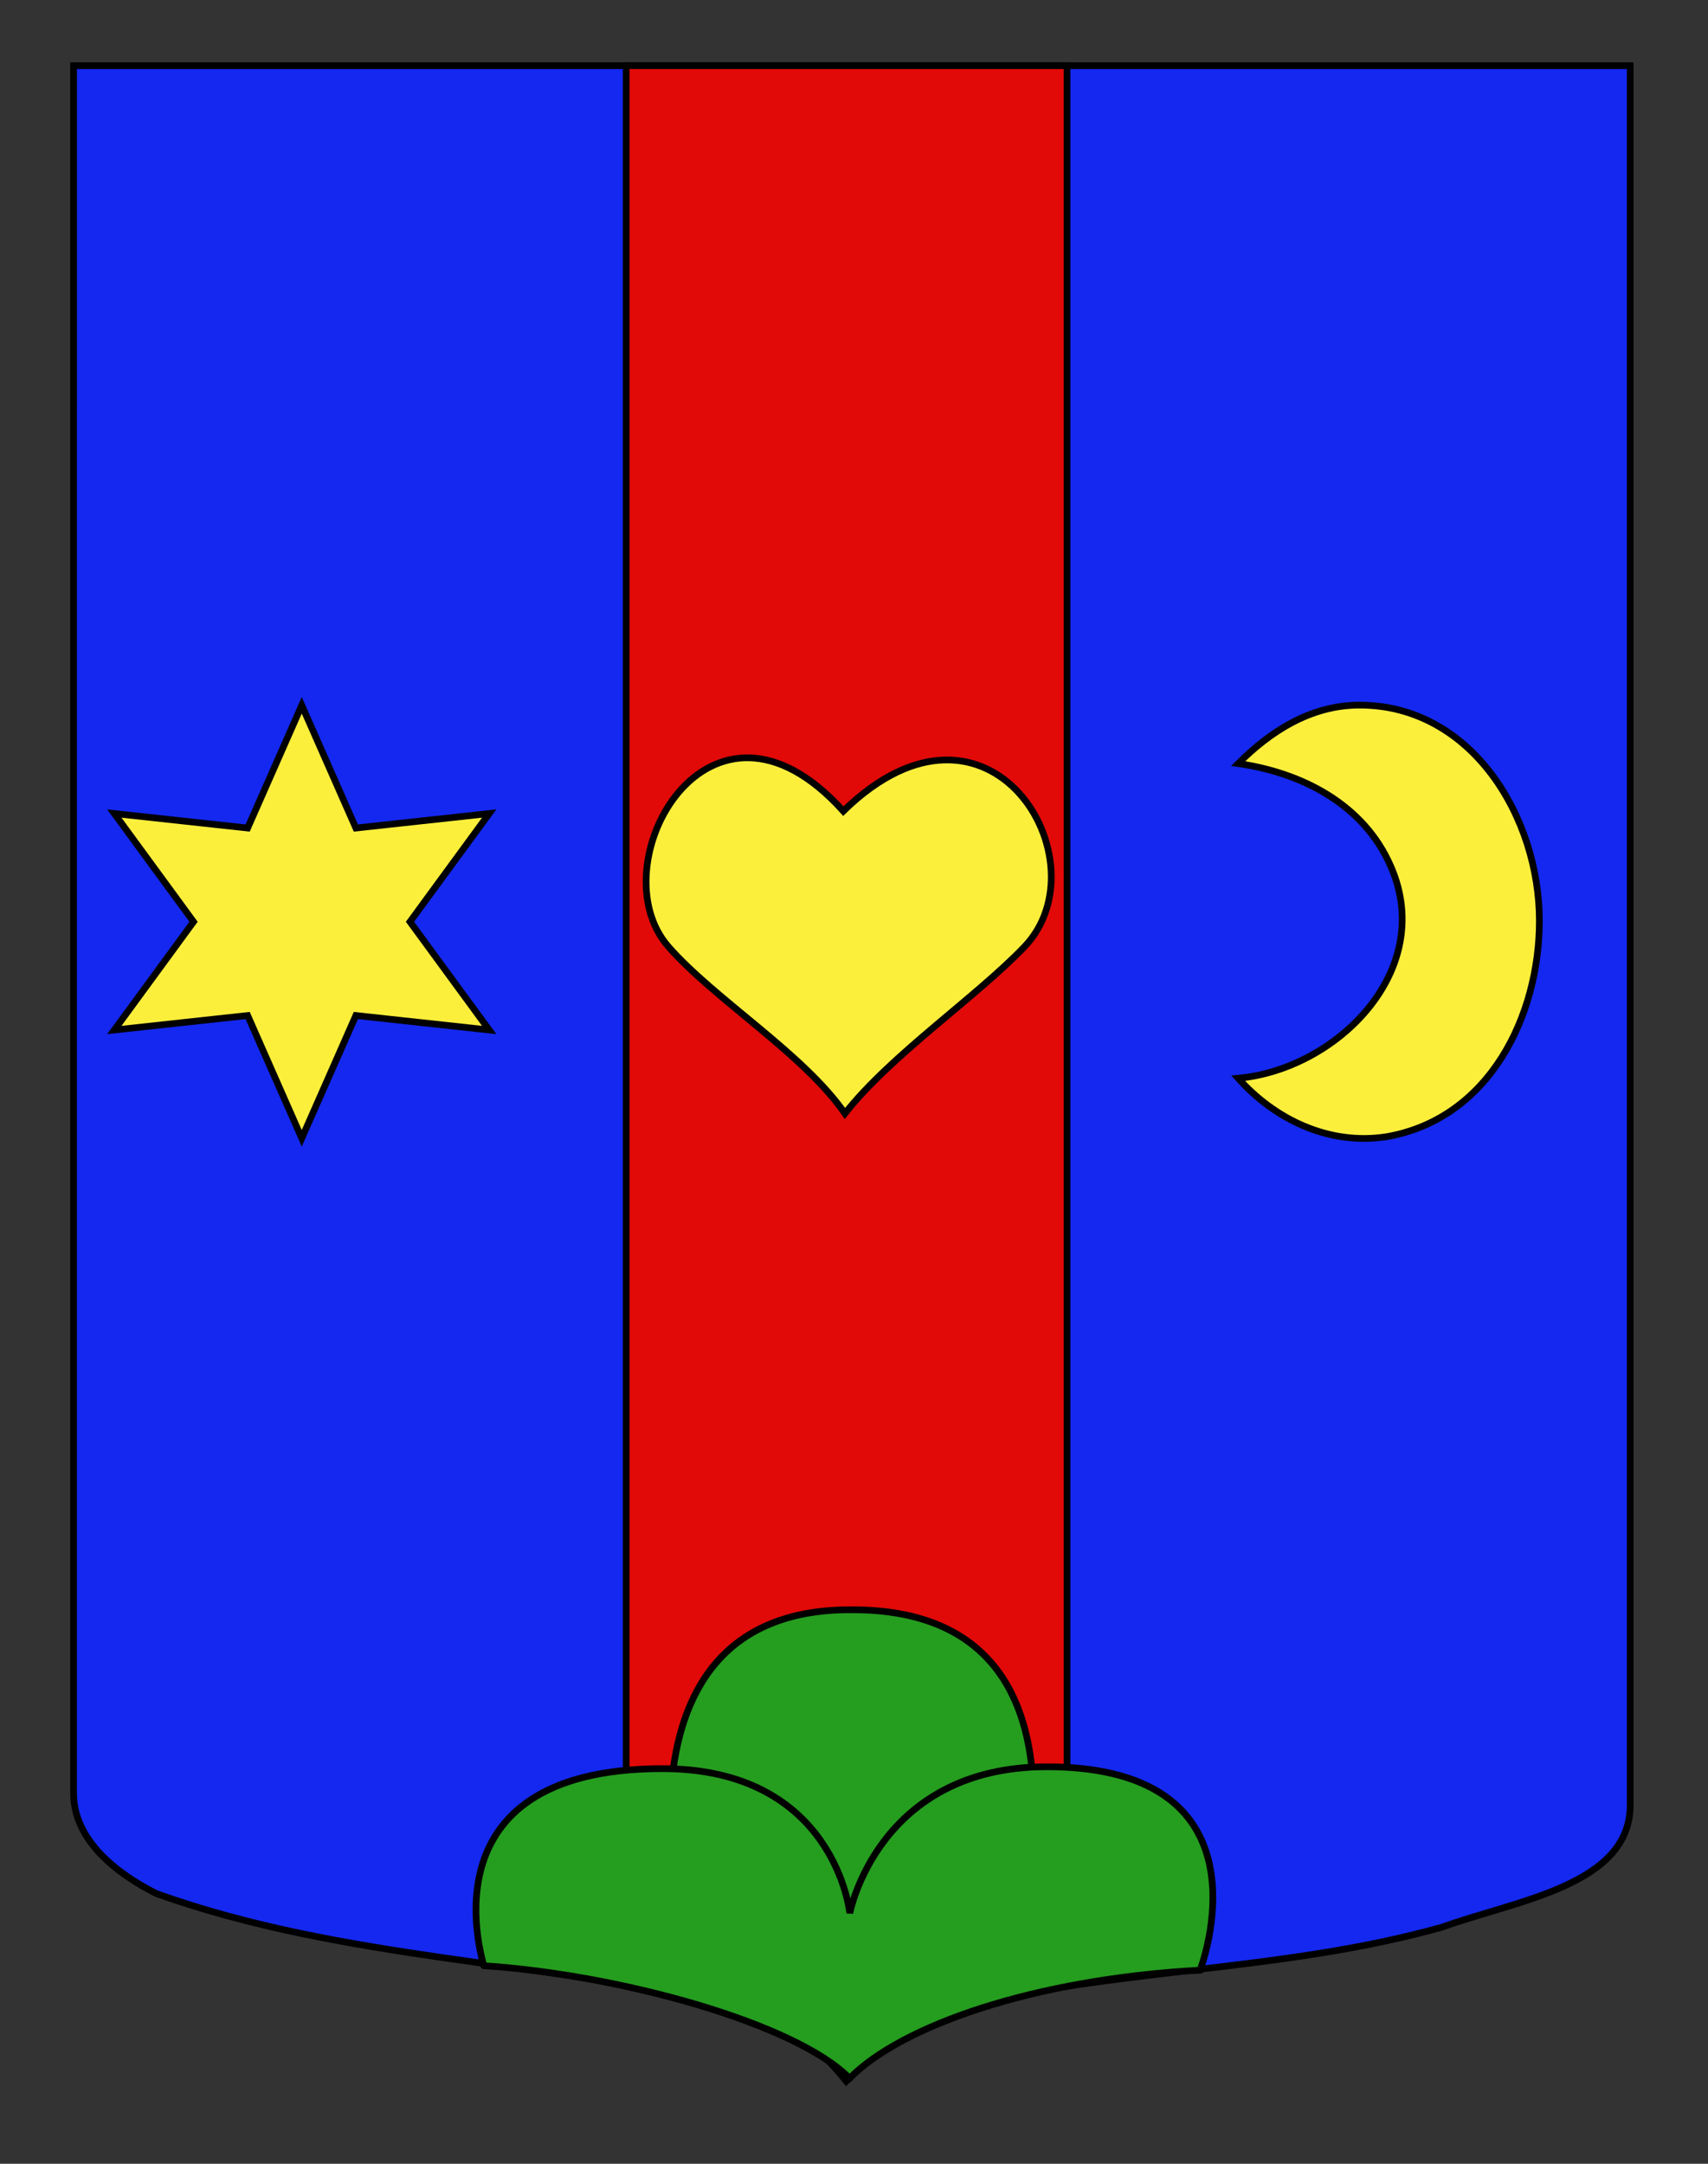 <?xml version="1.0" encoding="utf-8"?>
<!-- Generator: Adobe Illustrator 15.1.0, SVG Export Plug-In . SVG Version: 6.00 Build 0)  -->
<!DOCTYPE svg PUBLIC "-//W3C//DTD SVG 1.1//EN" "http://www.w3.org/Graphics/SVG/1.1/DTD/svg11.dtd">
<svg version="1.1" id="Calque_2" xmlns="http://www.w3.org/2000/svg" xmlns:xlink="http://www.w3.org/1999/xlink" x="0px" y="0px"
	 width="255.118px" height="323.148px" viewBox="0 0 255.118 323.148" enable-background="new 0 0 255.118 323.148"
	 xml:space="preserve">
<rect x="0" y="0" width="255.118" height="323.148" fill="#333333" stroke="none"/>
<path fill="#1428F0" stroke="#000000" d="M10.994,9.814c78,0,154.504,0,232.504,0c0,135.583,0,149.083,0,259.751
	c0,12.043-17.099,14.25-28.1,18.25c-25,7-51,6-76,13c-5,2-9,6-13,10c-4-5-9-9-15-11c-30-7-60-7-88-17c-6-3-12.406-8-12.406-15
	C10.994,244.274,10.994,146.189,10.994,9.814z"/>
<rect x="93.527" y="9.812" fill="#E20909" stroke="#000000" width="65.852" height="283.753"/>
<g>
	<path fill="#259D1F" stroke="#000000" d="M150.327,293.268h-47.34c0,0-15.336-53.167,24.336-52.856
		C168.665,240.41,150.327,293.268,150.327,293.268z"/>
	<path fill="#259D1F" stroke="#000000" d="M126.902,310.388c-7.98-8.154-34.136-15.456-54.647-16.821
		c0.183,0.171-9.99-29.429,26.674-29.429c25.811,0,28.002,21.584,28.002,21.584s4.188-21.862,29.413-21.862
		c34.611,0,22.91,30.374,22.91,30.374C154.349,295.598,134.588,302.566,126.902,310.388z"/>
</g>
<path id="path3659" fill="#FCEF3C" stroke="#000000" d="M125.966,121.137c21.92-21.388,39.177,7.584,27.05,20.259
	c-7.217,7.541-19.941,16.162-26.812,24.898c-6.183-8.928-19.423-16.998-26.355-24.898
	C89.122,129.175,105.913,98.843,125.966,121.137z"/>
<polygon fill="#FCEF3C" stroke="#000000" points="45.072,105.333 53.155,123.664 73.071,121.498 61.237,137.663 73.071,153.826 
	53.155,151.662 45.072,169.995 36.99,151.662 17.074,153.826 28.908,137.663 17.074,121.498 36.99,123.664 "/>
<path fill="#FCEF3C" stroke="#000000" d="M203.073,105.304c16.786,0,26.858,16.786,26.858,32.229
	c0,14.101-7.388,29.545-22.83,32.231c-8.728,1.345-16.784-2.688-22.156-8.731c14.771-1.344,29.543-16.114,22.828-31.557
	c-4.026-9.4-13.428-14.101-22.828-15.442C189.644,109.333,195.688,105.304,203.073,105.304z"/>
</svg>
